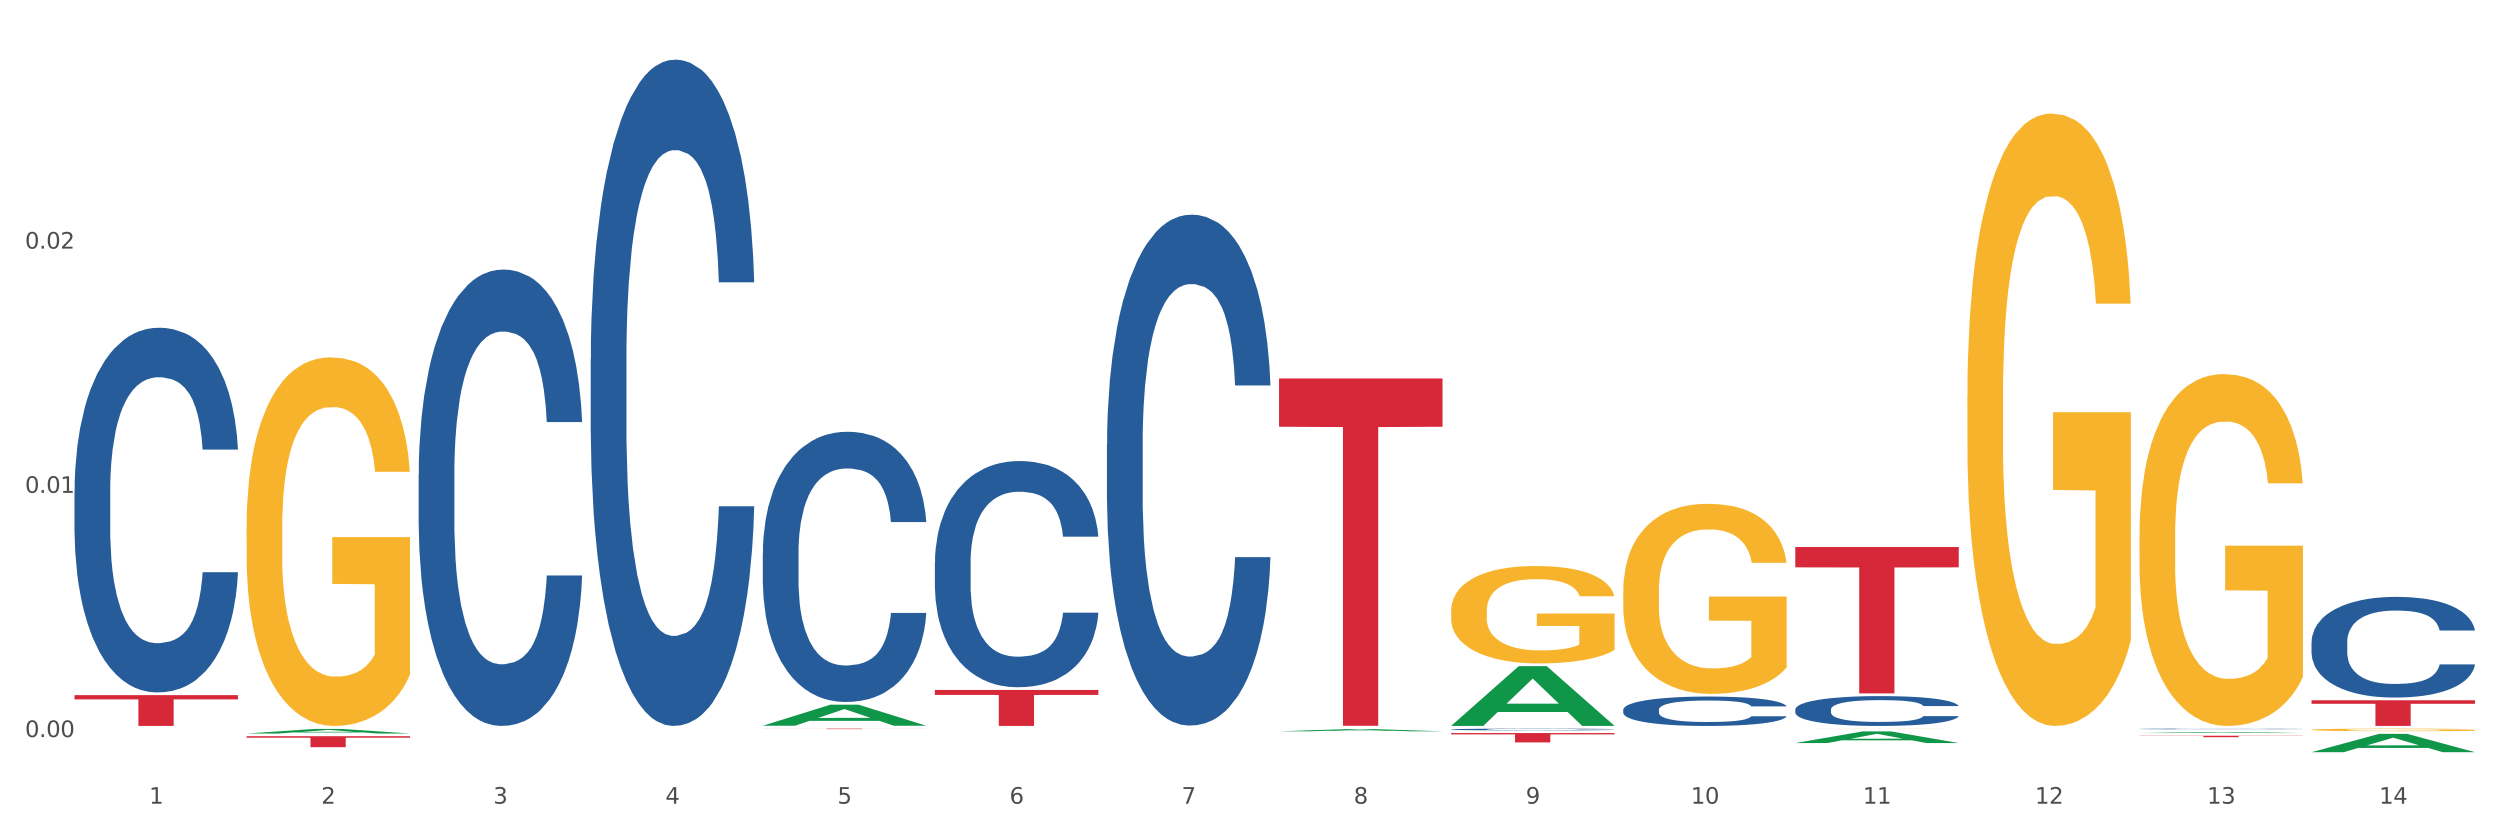 <?xml version="1.0" encoding="utf-8" standalone="no"?>
<!DOCTYPE svg PUBLIC "-//W3C//DTD SVG 1.1//EN"
  "http://www.w3.org/Graphics/SVG/1.1/DTD/svg11.dtd">
<svg xmlns:xlink="http://www.w3.org/1999/xlink" width="1080pt" height="360pt" viewBox="0 0 1080 360" xmlns="http://www.w3.org/2000/svg" version="1.1">
 <rect x="0" y="0" width="1080" height="360" fill="#333333" stroke="none"/>
 <defs>
  <style type="text/css">*{stroke-linejoin: round; stroke-linecap: butt}</style>
 </defs>
 <g id="figure_1">
  <g id="patch_1">
   <path d="M 0 360 
L 1080 360 
L 1080 0 
L 0 0 
z
" style="fill: #ffffff; stroke: #ffffff; stroke-linejoin: miter"/>
  </g>
  <g id="axes_1">
   <g id="matplotlib.axis_1">
    <g id="xtick_1">
     <g id="text_1">
      <!-- 1 -->
      <g style="fill: #4d4d4d" transform="translate(64.432 347.204) scale(0.096 -0.096)">
       <defs>
        <path id="DejaVuSans-31" d="M 794 531 
L 1825 531 
L 1825 4091 
L 703 3866 
L 703 4441 
L 1819 4666 
L 2450 4666 
L 2450 531 
L 3481 531 
L 3481 0 
L 794 0 
L 794 531 
z
" transform="scale(0.016)"/>
       </defs>
       <use xlink:href="#DejaVuSans-31"/>
      </g>
     </g>
    </g>
    <g id="xtick_2">
     <g id="text_2">
      <!-- 2 -->
      <g style="fill: #4d4d4d" transform="translate(138.771 347.204) scale(0.096 -0.096)">
       <defs>
        <path id="DejaVuSans-32" d="M 1228 531 
L 3431 531 
L 3431 0 
L 469 0 
L 469 531 
Q 828 903 1448 1529 
Q 2069 2156 2228 2338 
Q 2531 2678 2651 2914 
Q 2772 3150 2772 3378 
Q 2772 3750 2511 3984 
Q 2250 4219 1831 4219 
Q 1534 4219 1204 4116 
Q 875 4013 500 3803 
L 500 4441 
Q 881 4594 1212 4672 
Q 1544 4750 1819 4750 
Q 2544 4750 2975 4387 
Q 3406 4025 3406 3419 
Q 3406 3131 3298 2873 
Q 3191 2616 2906 2266 
Q 2828 2175 2409 1742 
Q 1991 1309 1228 531 
z
" transform="scale(0.016)"/>
       </defs>
       <use xlink:href="#DejaVuSans-32"/>
      </g>
     </g>
    </g>
    <g id="xtick_3">
     <g id="text_3">
      <!-- 3 -->
      <g style="fill: #4d4d4d" transform="translate(213.109 347.204) scale(0.096 -0.096)">
       <defs>
        <path id="DejaVuSans-33" d="M 2597 2516 
Q 3050 2419 3304 2112 
Q 3559 1806 3559 1356 
Q 3559 666 3084 287 
Q 2609 -91 1734 -91 
Q 1441 -91 1130 -33 
Q 819 25 488 141 
L 488 750 
Q 750 597 1062 519 
Q 1375 441 1716 441 
Q 2309 441 2620 675 
Q 2931 909 2931 1356 
Q 2931 1769 2642 2001 
Q 2353 2234 1838 2234 
L 1294 2234 
L 1294 2753 
L 1863 2753 
Q 2328 2753 2575 2939 
Q 2822 3125 2822 3475 
Q 2822 3834 2567 4026 
Q 2313 4219 1838 4219 
Q 1578 4219 1281 4162 
Q 984 4106 628 3988 
L 628 4550 
Q 988 4650 1302 4700 
Q 1616 4750 1894 4750 
Q 2613 4750 3031 4423 
Q 3450 4097 3450 3541 
Q 3450 3153 3228 2886 
Q 3006 2619 2597 2516 
z
" transform="scale(0.016)"/>
       </defs>
       <use xlink:href="#DejaVuSans-33"/>
      </g>
     </g>
    </g>
    <g id="xtick_4">
     <g id="text_4">
      <!-- 4 -->
      <g style="fill: #4d4d4d" transform="translate(287.448 347.204) scale(0.096 -0.096)">
       <defs>
        <path id="DejaVuSans-34" d="M 2419 4116 
L 825 1625 
L 2419 1625 
L 2419 4116 
z
M 2253 4666 
L 3047 4666 
L 3047 1625 
L 3713 1625 
L 3713 1100 
L 3047 1100 
L 3047 0 
L 2419 0 
L 2419 1100 
L 313 1100 
L 313 1709 
L 2253 4666 
z
" transform="scale(0.016)"/>
       </defs>
       <use xlink:href="#DejaVuSans-34"/>
      </g>
     </g>
    </g>
    <g id="xtick_5">
     <g id="text_5">
      <!-- 5 -->
      <g style="fill: #4d4d4d" transform="translate(361.787 347.204) scale(0.096 -0.096)">
       <defs>
        <path id="DejaVuSans-35" d="M 691 4666 
L 3169 4666 
L 3169 4134 
L 1269 4134 
L 1269 2991 
Q 1406 3038 1543 3061 
Q 1681 3084 1819 3084 
Q 2600 3084 3056 2656 
Q 3513 2228 3513 1497 
Q 3513 744 3044 326 
Q 2575 -91 1722 -91 
Q 1428 -91 1123 -41 
Q 819 9 494 109 
L 494 744 
Q 775 591 1075 516 
Q 1375 441 1709 441 
Q 2250 441 2565 725 
Q 2881 1009 2881 1497 
Q 2881 1984 2565 2268 
Q 2250 2553 1709 2553 
Q 1456 2553 1204 2497 
Q 953 2441 691 2322 
L 691 4666 
z
" transform="scale(0.016)"/>
       </defs>
       <use xlink:href="#DejaVuSans-35"/>
      </g>
     </g>
    </g>
    <g id="xtick_6">
     <g id="text_6">
      <!-- 6 -->
      <g style="fill: #4d4d4d" transform="translate(436.125 347.204) scale(0.096 -0.096)">
       <defs>
        <path id="DejaVuSans-36" d="M 2113 2584 
Q 1688 2584 1439 2293 
Q 1191 2003 1191 1497 
Q 1191 994 1439 701 
Q 1688 409 2113 409 
Q 2538 409 2786 701 
Q 3034 994 3034 1497 
Q 3034 2003 2786 2293 
Q 2538 2584 2113 2584 
z
M 3366 4563 
L 3366 3988 
Q 3128 4100 2886 4159 
Q 2644 4219 2406 4219 
Q 1781 4219 1451 3797 
Q 1122 3375 1075 2522 
Q 1259 2794 1537 2939 
Q 1816 3084 2150 3084 
Q 2853 3084 3261 2657 
Q 3669 2231 3669 1497 
Q 3669 778 3244 343 
Q 2819 -91 2113 -91 
Q 1303 -91 875 529 
Q 447 1150 447 2328 
Q 447 3434 972 4092 
Q 1497 4750 2381 4750 
Q 2619 4750 2861 4703 
Q 3103 4656 3366 4563 
z
" transform="scale(0.016)"/>
       </defs>
       <use xlink:href="#DejaVuSans-36"/>
      </g>
     </g>
    </g>
    <g id="xtick_7">
     <g id="text_7">
      <!-- 7 -->
      <g style="fill: #4d4d4d" transform="translate(510.464 347.204) scale(0.096 -0.096)">
       <defs>
        <path id="DejaVuSans-37" d="M 525 4666 
L 3525 4666 
L 3525 4397 
L 1831 0 
L 1172 0 
L 2766 4134 
L 525 4134 
L 525 4666 
z
" transform="scale(0.016)"/>
       </defs>
       <use xlink:href="#DejaVuSans-37"/>
      </g>
     </g>
    </g>
    <g id="xtick_8">
     <g id="text_8">
      <!-- 8 -->
      <g style="fill: #4d4d4d" transform="translate(584.803 347.204) scale(0.096 -0.096)">
       <defs>
        <path id="DejaVuSans-38" d="M 2034 2216 
Q 1584 2216 1326 1975 
Q 1069 1734 1069 1313 
Q 1069 891 1326 650 
Q 1584 409 2034 409 
Q 2484 409 2743 651 
Q 3003 894 3003 1313 
Q 3003 1734 2745 1975 
Q 2488 2216 2034 2216 
z
M 1403 2484 
Q 997 2584 770 2862 
Q 544 3141 544 3541 
Q 544 4100 942 4425 
Q 1341 4750 2034 4750 
Q 2731 4750 3128 4425 
Q 3525 4100 3525 3541 
Q 3525 3141 3298 2862 
Q 3072 2584 2669 2484 
Q 3125 2378 3379 2068 
Q 3634 1759 3634 1313 
Q 3634 634 3220 271 
Q 2806 -91 2034 -91 
Q 1263 -91 848 271 
Q 434 634 434 1313 
Q 434 1759 690 2068 
Q 947 2378 1403 2484 
z
M 1172 3481 
Q 1172 3119 1398 2916 
Q 1625 2713 2034 2713 
Q 2441 2713 2670 2916 
Q 2900 3119 2900 3481 
Q 2900 3844 2670 4047 
Q 2441 4250 2034 4250 
Q 1625 4250 1398 4047 
Q 1172 3844 1172 3481 
z
" transform="scale(0.016)"/>
       </defs>
       <use xlink:href="#DejaVuSans-38"/>
      </g>
     </g>
    </g>
    <g id="xtick_9">
     <g id="text_9">
      <!-- 9 -->
      <g style="fill: #4d4d4d" transform="translate(659.142 347.204) scale(0.096 -0.096)">
       <defs>
        <path id="DejaVuSans-39" d="M 703 97 
L 703 672 
Q 941 559 1184 500 
Q 1428 441 1663 441 
Q 2288 441 2617 861 
Q 2947 1281 2994 2138 
Q 2813 1869 2534 1725 
Q 2256 1581 1919 1581 
Q 1219 1581 811 2004 
Q 403 2428 403 3163 
Q 403 3881 828 4315 
Q 1253 4750 1959 4750 
Q 2769 4750 3195 4129 
Q 3622 3509 3622 2328 
Q 3622 1225 3098 567 
Q 2575 -91 1691 -91 
Q 1453 -91 1209 -44 
Q 966 3 703 97 
z
M 1959 2075 
Q 2384 2075 2632 2365 
Q 2881 2656 2881 3163 
Q 2881 3666 2632 3958 
Q 2384 4250 1959 4250 
Q 1534 4250 1286 3958 
Q 1038 3666 1038 3163 
Q 1038 2656 1286 2365 
Q 1534 2075 1959 2075 
z
" transform="scale(0.016)"/>
       </defs>
       <use xlink:href="#DejaVuSans-39"/>
      </g>
     </g>
    </g>
    <g id="xtick_10">
     <g id="text_10">
      <!-- 10 -->
      <g style="fill: #4d4d4d" transform="translate(730.426 347.204) scale(0.096 -0.096)">
       <defs>
        <path id="DejaVuSans-30" d="M 2034 4250 
Q 1547 4250 1301 3770 
Q 1056 3291 1056 2328 
Q 1056 1369 1301 889 
Q 1547 409 2034 409 
Q 2525 409 2770 889 
Q 3016 1369 3016 2328 
Q 3016 3291 2770 3770 
Q 2525 4250 2034 4250 
z
M 2034 4750 
Q 2819 4750 3233 4129 
Q 3647 3509 3647 2328 
Q 3647 1150 3233 529 
Q 2819 -91 2034 -91 
Q 1250 -91 836 529 
Q 422 1150 422 2328 
Q 422 3509 836 4129 
Q 1250 4750 2034 4750 
z
" transform="scale(0.016)"/>
       </defs>
       <use xlink:href="#DejaVuSans-31"/>
       <use xlink:href="#DejaVuSans-30" transform="translate(63.623 0)"/>
      </g>
     </g>
    </g>
    <g id="xtick_11">
     <g id="text_11">
      <!-- 11 -->
      <g style="fill: #4d4d4d" transform="translate(804.765 347.204) scale(0.096 -0.096)">
       <use xlink:href="#DejaVuSans-31"/>
       <use xlink:href="#DejaVuSans-31" transform="translate(63.623 0)"/>
      </g>
     </g>
    </g>
    <g id="xtick_12">
     <g id="text_12">
      <!-- 12 -->
      <g style="fill: #4d4d4d" transform="translate(879.104 347.204) scale(0.096 -0.096)">
       <use xlink:href="#DejaVuSans-31"/>
       <use xlink:href="#DejaVuSans-32" transform="translate(63.623 0)"/>
      </g>
     </g>
    </g>
    <g id="xtick_13">
     <g id="text_13">
      <!-- 13 -->
      <g style="fill: #4d4d4d" transform="translate(953.442 347.204) scale(0.096 -0.096)">
       <use xlink:href="#DejaVuSans-31"/>
       <use xlink:href="#DejaVuSans-33" transform="translate(63.623 0)"/>
      </g>
     </g>
    </g>
    <g id="xtick_14">
     <g id="text_14">
      <!-- 14 -->
      <g style="fill: #4d4d4d" transform="translate(1027.781 347.204) scale(0.096 -0.096)">
       <use xlink:href="#DejaVuSans-31"/>
       <use xlink:href="#DejaVuSans-34" transform="translate(63.623 0)"/>
      </g>
     </g>
    </g>
    <g id="xtick_15"/>
    <g id="xtick_16"/>
    <g id="xtick_17"/>
    <g id="xtick_18"/>
    <g id="xtick_19"/>
    <g id="xtick_20"/>
    <g id="xtick_21"/>
    <g id="xtick_22"/>
    <g id="xtick_23"/>
    <g id="xtick_24"/>
    <g id="xtick_25"/>
    <g id="xtick_26"/>
    <g id="xtick_27"/>
   </g>
   <g id="matplotlib.axis_2">
    <g id="ytick_1">
     <g id="text_15">
      <!-- 0.00 -->
      <g style="fill: #4d4d4d" transform="translate(10.8 318.413) scale(0.096 -0.096)">
       <defs>
        <path id="DejaVuSans-2e" d="M 684 794 
L 1344 794 
L 1344 0 
L 684 0 
L 684 794 
z
" transform="scale(0.016)"/>
       </defs>
       <use xlink:href="#DejaVuSans-30"/>
       <use xlink:href="#DejaVuSans-2e" transform="translate(63.623 0)"/>
       <use xlink:href="#DejaVuSans-30" transform="translate(95.41 0)"/>
       <use xlink:href="#DejaVuSans-30" transform="translate(159.033 0)"/>
      </g>
     </g>
    </g>
    <g id="ytick_2">
     <g id="text_16">
      <!-- 0.01 -->
      <g style="fill: #4d4d4d" transform="translate(10.8 212.911) scale(0.096 -0.096)">
       <use xlink:href="#DejaVuSans-30"/>
       <use xlink:href="#DejaVuSans-2e" transform="translate(63.623 0)"/>
       <use xlink:href="#DejaVuSans-30" transform="translate(95.41 0)"/>
       <use xlink:href="#DejaVuSans-31" transform="translate(159.033 0)"/>
      </g>
     </g>
    </g>
    <g id="ytick_3">
     <g id="text_17">
      <!-- 0.02 -->
      <g style="fill: #4d4d4d" transform="translate(10.8 107.409) scale(0.096 -0.096)">
       <use xlink:href="#DejaVuSans-30"/>
       <use xlink:href="#DejaVuSans-2e" transform="translate(63.623 0)"/>
       <use xlink:href="#DejaVuSans-30" transform="translate(95.41 0)"/>
       <use xlink:href="#DejaVuSans-32" transform="translate(159.033 0)"/>
      </g>
     </g>
    </g>
    <g id="ytick_4"/>
    <g id="ytick_5"/>
    <g id="ytick_6"/>
   </g>
   <g id="PolyCollection_1">
    <path d="M 106.514 316.874 
L 106.587 316.872 
L 135.709 314.908 
L 147.795 314.906 
L 177.135 316.878 
L 163.157 316.878 
L 156.823 316.419 
L 126.754 316.419 
L 126.535 316.426 
L 120.42 316.878 
L 106.514 316.878 
L 106.514 316.874 
L 130.54 316.144 
L 153.037 316.143 
L 141.897 315.326 
L 141.752 315.322 
L 141.606 315.328 
L 130.467 316.143 
L 130.54 316.144 
L 106.514 316.874 
z
" clip-path="url(#pd80736dc98)" style="fill: #109648"/>
    <path d="M 329.53 314.766 
L 400.152 314.766 
L 400.152 314.797 
L 372.371 314.797 
L 372.371 314.991 
L 357.143 314.991 
L 357.143 314.797 
L 329.53 314.797 
L 329.53 314.766 
L 329.53 314.766 
z
" clip-path="url(#pd80736dc98)" style="fill: #d62839"/>
    <path d="M 403.869 298.051 
L 474.49 298.051 
L 474.49 300.213 
L 446.71 300.227 
L 446.71 313.609 
L 431.481 313.609 
L 431.481 300.227 
L 403.869 300.213 
L 403.869 298.065 
L 403.869 298.051 
z
" clip-path="url(#pd80736dc98)" style="fill: #d62839"/>
    <path d="M 552.546 163.506 
L 623.168 163.506 
L 623.168 184.357 
L 595.388 184.498 
L 595.388 313.551 
L 580.159 313.551 
L 580.159 184.498 
L 552.546 184.357 
L 552.546 163.647 
L 552.546 163.506 
z
" clip-path="url(#pd80736dc98)" style="fill: #d62839"/>
    <path d="M 626.885 316.695 
L 697.506 316.695 
L 697.506 317.253 
L 669.726 317.257 
L 669.726 320.716 
L 654.497 320.716 
L 654.497 317.257 
L 626.885 317.253 
L 626.885 316.698 
L 626.885 316.695 
z
" clip-path="url(#pd80736dc98)" style="fill: #d62839"/>
    <path d="M 775.562 236.306 
L 846.184 236.306 
L 846.184 245.096 
L 818.404 245.155 
L 818.404 299.56 
L 803.175 299.56 
L 803.175 245.155 
L 775.562 245.096 
L 775.562 236.365 
L 775.562 236.306 
z
" clip-path="url(#pd80736dc98)" style="fill: #d62839"/>
    <path d="M 924.24 317.85 
L 994.861 317.85 
L 994.861 317.934 
L 967.081 317.935 
L 967.081 318.46 
L 951.852 318.46 
L 951.852 317.935 
L 924.24 317.934 
L 924.24 317.85 
L 924.24 317.85 
z
" clip-path="url(#pd80736dc98)" style="fill: #d62839"/>
    <path d="M 998.578 302.502 
L 1069.2 302.502 
L 1069.2 304.046 
L 1041.42 304.056 
L 1041.42 313.609 
L 1026.191 313.609 
L 1026.191 304.056 
L 998.578 304.046 
L 998.578 302.513 
L 998.578 302.502 
z
" clip-path="url(#pd80736dc98)" style="fill: #d62839"/>
    <path d="M 106.514 318.034 
L 177.135 318.034 
L 177.135 318.693 
L 149.355 318.697 
L 149.355 322.776 
L 134.126 322.776 
L 134.126 318.697 
L 106.514 318.693 
L 106.514 318.038 
L 106.514 318.034 
z
" clip-path="url(#pd80736dc98)" style="fill: #d62839"/>
    <path d="M 255.191 155.095 
L 255.275 154.832 
L 255.275 147.471 
L 255.525 137.482 
L 256.443 119.081 
L 257.612 105.148 
L 259.615 88.85 
L 260.701 82.015 
L 262.12 74.392 
L 265.041 62.036 
L 268.381 51.521 
L 270.718 45.738 
L 272.471 42.058 
L 276.394 35.486 
L 278.648 32.594 
L 280.986 30.228 
L 282.989 28.651 
L 286.328 26.811 
L 288.999 26.022 
L 292.088 25.759 
L 294.676 26.022 
L 298.098 27.074 
L 303.107 30.228 
L 305.027 32.069 
L 307.615 35.223 
L 310.286 39.429 
L 312.457 43.635 
L 314.961 49.681 
L 317.549 57.568 
L 320.053 67.557 
L 321.806 76.758 
L 323.225 86.484 
L 324.477 98.313 
L 325.396 111.194 
L 325.813 121.972 
L 310.537 121.972 
L 310.119 112.246 
L 309.284 101.731 
L 308.45 94.633 
L 307.531 88.85 
L 306.112 82.278 
L 304.86 78.072 
L 302.773 73.077 
L 300.853 69.923 
L 299.267 68.083 
L 297.347 66.505 
L 293.257 64.928 
L 290.335 64.928 
L 288.499 65.454 
L 286.245 66.768 
L 284.325 68.608 
L 282.071 71.763 
L 280.318 75.18 
L 278.565 79.649 
L 277.563 82.804 
L 276.06 88.587 
L 275.059 93.319 
L 273.723 101.468 
L 272.972 107.251 
L 271.636 122.235 
L 271.052 133.276 
L 270.801 140.899 
L 270.634 149.312 
L 270.634 190.32 
L 271.135 208.722 
L 271.553 216.608 
L 272.22 225.546 
L 273.473 237.112 
L 275.309 248.416 
L 277.229 256.565 
L 278.815 261.56 
L 280.318 265.24 
L 281.82 268.132 
L 283.657 270.761 
L 285.159 272.338 
L 287.413 273.915 
L 290.085 274.704 
L 292.172 274.704 
L 296.429 273.389 
L 298.349 272.075 
L 300.185 270.235 
L 302.189 267.343 
L 303.775 264.189 
L 304.693 261.823 
L 306.196 256.828 
L 307.364 251.571 
L 308.366 245.524 
L 309.034 240.267 
L 309.785 232.381 
L 310.37 223.443 
L 310.537 218.711 
L 325.813 218.711 
L 325.479 228.175 
L 324.895 237.375 
L 323.726 249.73 
L 322.808 256.828 
L 321.389 265.503 
L 319.886 272.864 
L 317.799 281.013 
L 315.879 287.059 
L 313.876 292.316 
L 311.705 297.048 
L 307.782 303.62 
L 306.363 305.46 
L 303.358 308.615 
L 301.02 310.455 
L 297.598 312.295 
L 294.092 313.347 
L 290.419 313.609 
L 287.163 313.084 
L 283.573 311.506 
L 281.32 309.929 
L 278.815 307.563 
L 275.893 303.883 
L 273.139 299.414 
L 270.551 294.157 
L 268.13 288.11 
L 265.876 281.276 
L 262.955 269.972 
L 260.784 258.931 
L 259.198 248.679 
L 258.113 240.004 
L 257.028 228.963 
L 256.443 221.34 
L 255.525 202.938 
L 255.191 185.851 
L 255.191 155.095 
z
" clip-path="url(#pd80736dc98)" style="fill: #255c99"/>
    <path d="M 403.869 243.078 
L 403.952 242.988 
L 403.952 240.489 
L 404.202 237.098 
L 405.121 230.851 
L 406.289 226.12 
L 408.293 220.587 
L 409.378 218.267 
L 410.797 215.678 
L 413.719 211.484 
L 417.058 207.914 
L 419.395 205.95 
L 421.148 204.701 
L 425.072 202.469 
L 427.326 201.488 
L 429.663 200.685 
L 431.666 200.149 
L 435.006 199.524 
L 437.677 199.257 
L 440.766 199.167 
L 443.353 199.257 
L 446.776 199.614 
L 451.785 200.685 
L 453.704 201.309 
L 456.292 202.38 
L 458.964 203.808 
L 461.134 205.236 
L 463.638 207.289 
L 466.226 209.966 
L 468.73 213.358 
L 470.483 216.482 
L 471.903 219.784 
L 473.155 223.8 
L 474.073 228.173 
L 474.49 231.832 
L 459.214 231.832 
L 458.797 228.53 
L 457.962 224.96 
L 457.127 222.55 
L 456.209 220.587 
L 454.79 218.356 
L 453.538 216.928 
L 451.451 215.232 
L 449.531 214.161 
L 447.945 213.536 
L 446.025 213.001 
L 441.934 212.465 
L 439.012 212.465 
L 437.176 212.644 
L 434.922 213.09 
L 433.002 213.715 
L 430.748 214.786 
L 428.995 215.946 
L 427.242 217.463 
L 426.24 218.534 
L 424.738 220.498 
L 423.736 222.104 
L 422.401 224.871 
L 421.649 226.834 
L 420.314 231.922 
L 419.729 235.67 
L 419.479 238.258 
L 419.312 241.114 
L 419.312 255.037 
L 419.813 261.284 
L 420.23 263.962 
L 420.898 266.996 
L 422.15 270.923 
L 423.987 274.761 
L 425.907 277.528 
L 427.493 279.223 
L 428.995 280.473 
L 430.498 281.455 
L 432.334 282.347 
L 433.837 282.882 
L 436.091 283.418 
L 438.762 283.686 
L 440.849 283.686 
L 445.106 283.239 
L 447.026 282.793 
L 448.863 282.169 
L 450.866 281.187 
L 452.452 280.116 
L 453.371 279.313 
L 454.873 277.617 
L 456.042 275.832 
L 457.044 273.779 
L 457.711 271.994 
L 458.463 269.317 
L 459.047 266.282 
L 459.214 264.676 
L 474.49 264.676 
L 474.156 267.889 
L 473.572 271.012 
L 472.403 275.207 
L 471.485 277.617 
L 470.066 280.562 
L 468.563 283.061 
L 466.477 285.828 
L 464.557 287.88 
L 462.553 289.665 
L 460.383 291.272 
L 456.459 293.503 
L 455.04 294.128 
L 452.035 295.199 
L 449.698 295.824 
L 446.275 296.448 
L 442.769 296.805 
L 439.096 296.895 
L 435.84 296.716 
L 432.251 296.181 
L 429.997 295.645 
L 427.493 294.842 
L 424.571 293.592 
L 421.816 292.075 
L 419.228 290.29 
L 416.808 288.237 
L 414.554 285.917 
L 411.632 282.079 
L 409.462 278.331 
L 407.875 274.85 
L 406.79 271.905 
L 405.705 268.156 
L 405.121 265.568 
L 404.202 259.321 
L 403.869 253.52 
L 403.869 243.078 
z
" clip-path="url(#pd80736dc98)" style="fill: #255c99"/>
    <path d="M 106.514 227.962 
L 106.597 227.816 
L 106.597 222.582 
L 106.764 218.074 
L 107.598 207.168 
L 108.848 198.152 
L 109.765 193.354 
L 110.683 189.428 
L 111.767 185.502 
L 113.101 181.43 
L 115.519 175.468 
L 117.019 172.415 
L 118.854 169.215 
L 122.189 164.562 
L 124.607 161.945 
L 127.108 159.764 
L 131.194 157.146 
L 133.862 155.983 
L 136.697 155.111 
L 140.115 154.529 
L 142.7 154.383 
L 148.37 154.82 
L 153.206 156.128 
L 155.54 157.146 
L 158.542 158.891 
L 160.126 160.055 
L 162.711 162.381 
L 165.379 165.435 
L 167.213 168.052 
L 169.965 172.996 
L 172.049 177.94 
L 173.967 184.048 
L 174.968 188.264 
L 175.718 192.191 
L 176.385 196.698 
L 177.052 203.824 
L 162.044 203.824 
L 161.46 198.734 
L 160.543 193.936 
L 159.209 189.282 
L 158.042 186.374 
L 156.041 182.739 
L 154.206 180.412 
L 152.289 178.667 
L 149.954 177.213 
L 148.12 176.486 
L 145.535 175.904 
L 140.449 176.05 
L 137.03 177.213 
L 134.696 178.667 
L 133.195 179.976 
L 131.861 181.43 
L 130.36 183.466 
L 128.609 186.52 
L 127.358 189.282 
L 126.108 192.772 
L 125.107 196.262 
L 124.19 200.334 
L 123.44 204.696 
L 122.856 209.204 
L 122.356 214.729 
L 121.939 223.89 
L 121.939 243.812 
L 122.106 248.32 
L 122.522 254.281 
L 123.023 258.789 
L 123.856 264.169 
L 124.607 267.805 
L 126.024 273.04 
L 127.609 277.402 
L 128.859 280.165 
L 130.11 282.491 
L 132.278 285.69 
L 134.696 288.308 
L 136.78 289.907 
L 139.615 291.361 
L 141.533 291.943 
L 143.2 292.234 
L 147.286 292.234 
L 150.204 291.798 
L 153.456 290.78 
L 155.957 289.471 
L 158.042 287.872 
L 160.376 285.254 
L 161.877 282.782 
L 161.877 252.391 
L 143.534 252.246 
L 143.534 232.033 
L 177.135 232.033 
L 177.135 291.361 
L 175.718 294.415 
L 174.134 297.178 
L 172.466 299.65 
L 169.965 302.704 
L 166.963 305.612 
L 164.295 307.648 
L 161.46 309.393 
L 158.125 310.992 
L 153.789 312.446 
L 151.121 313.028 
L 147.786 313.464 
L 143.867 313.609 
L 140.449 313.319 
L 137.114 312.592 
L 133.612 311.283 
L 130.193 309.393 
L 127.609 307.502 
L 125.024 305.176 
L 122.272 302.122 
L 120.104 299.214 
L 118.437 296.596 
L 116.603 293.252 
L 114.601 288.889 
L 113.101 284.963 
L 111.767 280.892 
L 110.349 275.657 
L 109.349 271.149 
L 108.348 265.478 
L 107.764 261.261 
L 107.097 254.718 
L 106.597 245.557 
L 106.514 227.962 
z
" clip-path="url(#pd80736dc98)" style="fill: #f7b32b"/>
    <path d="M 478.207 191.906 
L 478.291 191.705 
L 478.291 186.061 
L 478.541 178.401 
L 479.459 164.292 
L 480.628 153.609 
L 482.632 141.111 
L 483.717 135.871 
L 485.136 130.025 
L 488.058 120.552 
L 491.397 112.489 
L 493.734 108.054 
L 495.487 105.232 
L 499.41 100.193 
L 501.664 97.976 
L 504.002 96.162 
L 506.005 94.953 
L 509.344 93.542 
L 512.016 92.937 
L 515.104 92.735 
L 517.692 92.937 
L 521.115 93.743 
L 526.123 96.162 
L 528.043 97.573 
L 530.631 99.992 
L 533.302 103.217 
L 535.473 106.442 
L 537.977 111.078 
L 540.565 117.125 
L 543.069 124.784 
L 544.822 131.839 
L 546.241 139.297 
L 547.493 148.368 
L 548.412 158.245 
L 548.829 166.509 
L 533.553 166.509 
L 533.135 159.051 
L 532.301 150.988 
L 531.466 145.546 
L 530.548 141.111 
L 529.128 136.072 
L 527.876 132.847 
L 525.789 129.017 
L 523.869 126.599 
L 522.283 125.188 
L 520.363 123.978 
L 516.273 122.769 
L 513.351 122.769 
L 511.515 123.172 
L 509.261 124.18 
L 507.341 125.591 
L 505.087 128.01 
L 503.334 130.63 
L 501.581 134.057 
L 500.579 136.475 
L 499.077 140.91 
L 498.075 144.538 
L 496.739 150.787 
L 495.988 155.221 
L 494.652 166.71 
L 494.068 175.176 
L 493.818 181.022 
L 493.651 187.472 
L 493.651 218.916 
L 494.151 233.026 
L 494.569 239.073 
L 495.237 245.926 
L 496.489 254.795 
L 498.325 263.463 
L 500.245 269.711 
L 501.831 273.541 
L 503.334 276.363 
L 504.837 278.58 
L 506.673 280.596 
L 508.176 281.805 
L 510.429 283.015 
L 513.101 283.619 
L 515.188 283.619 
L 519.445 282.612 
L 521.365 281.604 
L 523.202 280.193 
L 525.205 277.976 
L 526.791 275.557 
L 527.709 273.743 
L 529.212 269.913 
L 530.381 265.881 
L 531.382 261.245 
L 532.05 257.214 
L 532.801 251.167 
L 533.386 244.314 
L 533.553 240.686 
L 548.829 240.686 
L 548.495 247.942 
L 547.911 254.997 
L 546.742 264.471 
L 545.824 269.913 
L 544.405 276.565 
L 542.902 282.208 
L 540.815 288.457 
L 538.895 293.093 
L 536.892 297.124 
L 534.721 300.753 
L 530.798 305.792 
L 529.379 307.203 
L 526.374 309.622 
L 524.036 311.033 
L 520.614 312.444 
L 517.108 313.25 
L 513.435 313.451 
L 510.179 313.048 
L 506.59 311.839 
L 504.336 310.629 
L 501.831 308.815 
L 498.91 305.993 
L 496.155 302.567 
L 493.567 298.535 
L 491.146 293.899 
L 488.892 288.659 
L 485.971 279.991 
L 483.8 271.525 
L 482.214 263.664 
L 481.129 257.013 
L 480.044 248.547 
L 479.459 242.701 
L 478.541 228.592 
L 478.207 215.49 
L 478.207 191.906 
z
" clip-path="url(#pd80736dc98)" style="fill: #255c99"/>
    <path d="M 626.885 315.113 
L 626.968 315.112 
L 626.968 315.092 
L 627.219 315.066 
L 628.137 315.016 
L 629.306 314.979 
L 631.309 314.935 
L 632.394 314.917 
L 633.813 314.896 
L 636.735 314.863 
L 640.074 314.835 
L 642.411 314.819 
L 644.164 314.809 
L 648.088 314.792 
L 650.342 314.784 
L 652.679 314.778 
L 654.683 314.773 
L 658.022 314.768 
L 660.693 314.766 
L 663.782 314.766 
L 666.369 314.766 
L 669.792 314.769 
L 674.801 314.778 
L 676.721 314.782 
L 679.308 314.791 
L 681.98 314.802 
L 684.15 314.814 
L 686.654 314.83 
L 689.242 314.851 
L 691.747 314.878 
L 693.5 314.902 
L 694.919 314.929 
L 696.171 314.96 
L 697.089 314.995 
L 697.506 315.024 
L 682.23 315.024 
L 681.813 314.998 
L 680.978 314.97 
L 680.143 314.95 
L 679.225 314.935 
L 677.806 314.917 
L 676.554 314.906 
L 674.467 314.893 
L 672.547 314.884 
L 670.961 314.879 
L 669.041 314.875 
L 664.95 314.871 
L 662.029 314.871 
L 660.192 314.872 
L 657.938 314.876 
L 656.018 314.881 
L 653.764 314.889 
L 652.011 314.898 
L 650.258 314.91 
L 649.257 314.919 
L 647.754 314.934 
L 646.752 314.947 
L 645.417 314.969 
L 644.665 314.984 
L 643.33 315.025 
L 642.745 315.054 
L 642.495 315.075 
L 642.328 315.097 
L 642.328 315.207 
L 642.829 315.257 
L 643.246 315.278 
L 643.914 315.302 
L 645.166 315.333 
L 647.003 315.364 
L 648.923 315.385 
L 650.509 315.399 
L 652.011 315.409 
L 653.514 315.416 
L 655.35 315.424 
L 656.853 315.428 
L 659.107 315.432 
L 661.778 315.434 
L 663.865 315.434 
L 668.122 315.431 
L 670.042 315.427 
L 671.879 315.422 
L 673.882 315.414 
L 675.468 315.406 
L 676.387 315.4 
L 677.889 315.386 
L 679.058 315.372 
L 680.06 315.356 
L 680.728 315.342 
L 681.479 315.32 
L 682.063 315.296 
L 682.23 315.284 
L 697.506 315.284 
L 697.173 315.309 
L 696.588 315.334 
L 695.42 315.367 
L 694.501 315.386 
L 693.082 315.409 
L 691.58 315.429 
L 689.493 315.451 
L 687.573 315.467 
L 685.569 315.481 
L 683.399 315.494 
L 679.475 315.512 
L 678.056 315.517 
L 675.051 315.525 
L 672.714 315.53 
L 669.291 315.535 
L 665.785 315.538 
L 662.112 315.539 
L 658.856 315.537 
L 655.267 315.533 
L 653.013 315.529 
L 650.509 315.522 
L 647.587 315.512 
L 644.832 315.5 
L 642.244 315.486 
L 639.824 315.47 
L 637.57 315.452 
L 634.648 315.421 
L 632.478 315.392 
L 630.892 315.364 
L 629.806 315.341 
L 628.721 315.311 
L 628.137 315.291 
L 627.219 315.241 
L 626.885 315.195 
L 626.885 315.113 
z
" clip-path="url(#pd80736dc98)" style="fill: #255c99"/>
    <path d="M 701.223 306.615 
L 701.307 306.603 
L 701.307 306.278 
L 701.557 305.838 
L 702.476 305.026 
L 703.644 304.411 
L 705.648 303.692 
L 706.733 303.39 
L 708.152 303.054 
L 711.074 302.509 
L 714.413 302.045 
L 716.75 301.789 
L 718.503 301.627 
L 722.427 301.337 
L 724.681 301.209 
L 727.018 301.105 
L 729.021 301.035 
L 732.36 300.954 
L 735.032 300.919 
L 738.12 300.908 
L 740.708 300.919 
L 744.131 300.966 
L 749.139 301.105 
L 751.059 301.186 
L 753.647 301.325 
L 756.318 301.511 
L 758.489 301.697 
L 760.993 301.963 
L 763.581 302.311 
L 766.085 302.752 
L 767.838 303.158 
L 769.257 303.587 
L 770.51 304.109 
L 771.428 304.678 
L 771.845 305.153 
L 756.569 305.153 
L 756.151 304.724 
L 755.317 304.26 
L 754.482 303.947 
L 753.564 303.692 
L 752.145 303.402 
L 750.892 303.216 
L 748.805 302.996 
L 746.885 302.857 
L 745.299 302.775 
L 743.379 302.706 
L 739.289 302.636 
L 736.367 302.636 
L 734.531 302.659 
L 732.277 302.717 
L 730.357 302.799 
L 728.103 302.938 
L 726.35 303.089 
L 724.597 303.286 
L 723.595 303.425 
L 722.093 303.68 
L 721.091 303.889 
L 719.755 304.249 
L 719.004 304.504 
L 717.668 305.165 
L 717.084 305.652 
L 716.834 305.989 
L 716.667 306.36 
L 716.667 308.169 
L 717.168 308.981 
L 717.585 309.329 
L 718.253 309.724 
L 719.505 310.234 
L 721.341 310.733 
L 723.261 311.092 
L 724.847 311.313 
L 726.35 311.475 
L 727.853 311.603 
L 729.689 311.719 
L 731.192 311.788 
L 733.446 311.858 
L 736.117 311.893 
L 738.204 311.893 
L 742.461 311.835 
L 744.381 311.777 
L 746.218 311.696 
L 748.221 311.568 
L 749.807 311.429 
L 750.725 311.324 
L 752.228 311.104 
L 753.397 310.872 
L 754.398 310.605 
L 755.066 310.373 
L 755.818 310.025 
L 756.402 309.631 
L 756.569 309.422 
L 771.845 309.422 
L 771.511 309.84 
L 770.927 310.246 
L 769.758 310.791 
L 768.84 311.104 
L 767.421 311.487 
L 765.918 311.812 
L 763.831 312.171 
L 761.911 312.438 
L 759.908 312.67 
L 757.738 312.879 
L 753.814 313.169 
L 752.395 313.25 
L 749.39 313.389 
L 747.052 313.47 
L 743.63 313.551 
L 740.124 313.598 
L 736.451 313.609 
L 733.195 313.586 
L 729.606 313.517 
L 727.352 313.447 
L 724.847 313.343 
L 721.926 313.18 
L 719.171 312.983 
L 716.583 312.751 
L 714.162 312.484 
L 711.908 312.183 
L 708.987 311.684 
L 706.816 311.197 
L 705.23 310.744 
L 704.145 310.362 
L 703.06 309.874 
L 702.476 309.538 
L 701.557 308.726 
L 701.223 307.972 
L 701.223 306.615 
z
" clip-path="url(#pd80736dc98)" style="fill: #255c99"/>
    <path d="M 775.562 306.509 
L 775.646 306.498 
L 775.646 306.168 
L 775.896 305.72 
L 776.814 304.896 
L 777.983 304.272 
L 779.986 303.542 
L 781.072 303.236 
L 782.491 302.894 
L 785.412 302.341 
L 788.752 301.87 
L 791.089 301.611 
L 792.842 301.446 
L 796.765 301.152 
L 799.019 301.022 
L 801.357 300.916 
L 803.36 300.846 
L 806.699 300.763 
L 809.37 300.728 
L 812.459 300.716 
L 815.047 300.728 
L 818.469 300.775 
L 823.478 300.916 
L 825.398 300.999 
L 827.986 301.14 
L 830.657 301.328 
L 832.828 301.517 
L 835.332 301.788 
L 837.92 302.141 
L 840.424 302.588 
L 842.177 303 
L 843.596 303.436 
L 844.848 303.966 
L 845.766 304.543 
L 846.184 305.026 
L 830.908 305.026 
L 830.49 304.59 
L 829.655 304.119 
L 828.821 303.801 
L 827.902 303.542 
L 826.483 303.248 
L 825.231 303.059 
L 823.144 302.836 
L 821.224 302.694 
L 819.638 302.612 
L 817.718 302.541 
L 813.628 302.471 
L 810.706 302.471 
L 808.87 302.494 
L 806.616 302.553 
L 804.696 302.635 
L 802.442 302.777 
L 800.689 302.93 
L 798.936 303.13 
L 797.934 303.271 
L 796.431 303.53 
L 795.43 303.742 
L 794.094 304.107 
L 793.343 304.366 
L 792.007 305.037 
L 791.423 305.532 
L 791.172 305.873 
L 791.005 306.25 
L 791.005 308.087 
L 791.506 308.911 
L 791.924 309.265 
L 792.591 309.665 
L 793.844 310.183 
L 795.68 310.689 
L 797.6 311.054 
L 799.186 311.278 
L 800.689 311.443 
L 802.191 311.572 
L 804.028 311.69 
L 805.53 311.761 
L 807.784 311.832 
L 810.456 311.867 
L 812.543 311.867 
L 816.8 311.808 
L 818.72 311.749 
L 820.556 311.667 
L 822.56 311.537 
L 824.146 311.396 
L 825.064 311.29 
L 826.567 311.066 
L 827.735 310.831 
L 828.737 310.56 
L 829.405 310.324 
L 830.156 309.971 
L 830.741 309.571 
L 830.908 309.359 
L 846.184 309.359 
L 845.85 309.783 
L 845.266 310.195 
L 844.097 310.748 
L 843.179 311.066 
L 841.76 311.455 
L 840.257 311.784 
L 838.17 312.149 
L 836.25 312.42 
L 834.247 312.656 
L 832.076 312.868 
L 828.153 313.162 
L 826.734 313.244 
L 823.728 313.386 
L 821.391 313.468 
L 817.969 313.551 
L 814.463 313.598 
L 810.79 313.609 
L 807.534 313.586 
L 803.944 313.515 
L 801.69 313.445 
L 799.186 313.339 
L 796.264 313.174 
L 793.51 312.974 
L 790.922 312.738 
L 788.501 312.467 
L 786.247 312.161 
L 783.325 311.655 
L 781.155 311.16 
L 779.569 310.701 
L 778.484 310.313 
L 777.399 309.818 
L 776.814 309.477 
L 775.896 308.652 
L 775.562 307.887 
L 775.562 306.509 
z
" clip-path="url(#pd80736dc98)" style="fill: #255c99"/>
    <path d="M 924.24 314.901 
L 924.323 314.901 
L 924.323 314.893 
L 924.573 314.882 
L 925.492 314.863 
L 926.66 314.849 
L 928.664 314.832 
L 929.749 314.824 
L 931.168 314.816 
L 934.09 314.803 
L 937.429 314.792 
L 939.766 314.786 
L 941.519 314.783 
L 945.443 314.776 
L 947.697 314.773 
L 950.034 314.77 
L 952.037 314.769 
L 955.377 314.767 
L 958.048 314.766 
L 961.136 314.766 
L 963.724 314.766 
L 967.147 314.767 
L 972.155 314.77 
L 974.075 314.772 
L 976.663 314.775 
L 979.335 314.78 
L 981.505 314.784 
L 984.009 314.791 
L 986.597 314.799 
L 989.101 314.809 
L 990.854 314.819 
L 992.273 314.829 
L 993.526 314.841 
L 994.444 314.855 
L 994.861 314.866 
L 979.585 314.866 
L 979.168 314.856 
L 978.333 314.845 
L 977.498 314.838 
L 976.58 314.832 
L 975.161 314.825 
L 973.908 314.82 
L 971.822 314.815 
L 969.902 314.812 
L 968.316 314.81 
L 966.396 314.808 
L 962.305 314.807 
L 959.383 314.807 
L 957.547 314.807 
L 955.293 314.808 
L 953.373 314.81 
L 951.119 314.814 
L 949.366 314.817 
L 947.613 314.822 
L 946.611 314.825 
L 945.109 314.831 
L 944.107 314.836 
L 942.771 314.845 
L 942.02 314.851 
L 940.685 314.866 
L 940.1 314.878 
L 939.85 314.886 
L 939.683 314.895 
L 939.683 314.938 
L 940.184 314.957 
L 940.601 314.965 
L 941.269 314.975 
L 942.521 314.987 
L 944.358 314.999 
L 946.278 315.007 
L 947.864 315.012 
L 949.366 315.016 
L 950.869 315.019 
L 952.705 315.022 
L 954.208 315.024 
L 956.462 315.025 
L 959.133 315.026 
L 961.22 315.026 
L 965.477 315.025 
L 967.397 315.023 
L 969.234 315.021 
L 971.237 315.018 
L 972.823 315.015 
L 973.742 315.013 
L 975.244 315.007 
L 976.413 315.002 
L 977.415 314.995 
L 978.082 314.99 
L 978.834 314.982 
L 979.418 314.972 
L 979.585 314.967 
L 994.861 314.967 
L 994.527 314.977 
L 993.943 314.987 
L 992.774 315 
L 991.856 315.007 
L 990.437 315.016 
L 988.934 315.024 
L 986.847 315.033 
L 984.927 315.039 
L 982.924 315.044 
L 980.754 315.049 
L 976.83 315.056 
L 975.411 315.058 
L 972.406 315.062 
L 970.069 315.063 
L 966.646 315.065 
L 963.14 315.066 
L 959.467 315.067 
L 956.211 315.066 
L 952.622 315.065 
L 950.368 315.063 
L 947.864 315.06 
L 944.942 315.057 
L 942.187 315.052 
L 939.599 315.046 
L 937.178 315.04 
L 934.925 315.033 
L 932.003 315.021 
L 929.832 315.01 
L 928.246 314.999 
L 927.161 314.99 
L 926.076 314.978 
L 925.492 314.97 
L 924.573 314.951 
L 924.24 314.933 
L 924.24 314.901 
z
" clip-path="url(#pd80736dc98)" style="fill: #255c99"/>
    <path d="M 329.53 238.977 
L 329.613 238.87 
L 329.613 235.885 
L 329.864 231.835 
L 330.782 224.373 
L 331.951 218.723 
L 333.954 212.114 
L 335.039 209.343 
L 336.458 206.251 
L 339.38 201.241 
L 342.719 196.977 
L 345.057 194.632 
L 346.81 193.14 
L 350.733 190.475 
L 352.987 189.302 
L 355.324 188.343 
L 357.328 187.703 
L 360.667 186.957 
L 363.338 186.637 
L 366.427 186.531 
L 369.015 186.637 
L 372.437 187.064 
L 377.446 188.343 
L 379.366 189.089 
L 381.954 190.368 
L 384.625 192.074 
L 386.795 193.779 
L 389.3 196.231 
L 391.887 199.429 
L 394.392 203.48 
L 396.145 207.211 
L 397.564 211.155 
L 398.816 215.952 
L 399.734 221.175 
L 400.152 225.545 
L 384.875 225.545 
L 384.458 221.601 
L 383.623 217.337 
L 382.788 214.459 
L 381.87 212.114 
L 380.451 209.449 
L 379.199 207.744 
L 377.112 205.718 
L 375.192 204.439 
L 373.606 203.693 
L 371.686 203.053 
L 367.595 202.414 
L 364.674 202.414 
L 362.837 202.627 
L 360.583 203.16 
L 358.663 203.906 
L 356.41 205.185 
L 354.656 206.571 
L 352.903 208.383 
L 351.902 209.662 
L 350.399 212.007 
L 349.397 213.926 
L 348.062 217.231 
L 347.31 219.576 
L 345.975 225.652 
L 345.391 230.129 
L 345.14 233.22 
L 344.973 236.631 
L 344.973 253.261 
L 345.474 260.722 
L 345.891 263.92 
L 346.559 267.545 
L 347.811 272.235 
L 349.648 276.819 
L 351.568 280.123 
L 353.154 282.148 
L 354.656 283.641 
L 356.159 284.813 
L 357.996 285.879 
L 359.498 286.519 
L 361.752 287.159 
L 364.423 287.478 
L 366.51 287.478 
L 370.768 286.945 
L 372.688 286.412 
L 374.524 285.666 
L 376.528 284.494 
L 378.114 283.214 
L 379.032 282.255 
L 380.534 280.23 
L 381.703 278.098 
L 382.705 275.646 
L 383.373 273.514 
L 384.124 270.316 
L 384.708 266.692 
L 384.875 264.773 
L 400.152 264.773 
L 399.818 268.611 
L 399.233 272.342 
L 398.065 277.352 
L 397.146 280.23 
L 395.727 283.747 
L 394.225 286.732 
L 392.138 290.037 
L 390.218 292.488 
L 388.214 294.62 
L 386.044 296.539 
L 382.121 299.204 
L 380.701 299.95 
L 377.696 301.229 
L 375.359 301.976 
L 371.936 302.722 
L 368.43 303.148 
L 364.757 303.255 
L 361.502 303.042 
L 357.912 302.402 
L 355.658 301.762 
L 353.154 300.803 
L 350.232 299.311 
L 347.477 297.498 
L 344.89 295.367 
L 342.469 292.915 
L 340.215 290.143 
L 337.293 285.56 
L 335.123 281.082 
L 333.537 276.925 
L 332.452 273.407 
L 331.366 268.93 
L 330.782 265.839 
L 329.864 258.377 
L 329.53 251.448 
L 329.53 238.977 
z
" clip-path="url(#pd80736dc98)" style="fill: #255c99"/>
    <path d="M 32.175 300.285 
L 102.797 300.285 
L 102.797 302.137 
L 75.017 302.149 
L 75.017 313.609 
L 59.788 313.609 
L 59.788 302.149 
L 32.175 302.137 
L 32.175 300.297 
L 32.175 300.285 
z
" clip-path="url(#pd80736dc98)" style="fill: #d62839"/>
    <path d="M 180.852 205.032 
L 180.936 204.852 
L 180.936 199.81 
L 181.186 192.968 
L 182.105 180.363 
L 183.273 170.82 
L 185.277 159.656 
L 186.362 154.974 
L 187.781 149.753 
L 190.703 141.29 
L 194.042 134.087 
L 196.379 130.126 
L 198.132 127.605 
L 202.056 123.103 
L 204.31 121.123 
L 206.647 119.502 
L 208.65 118.422 
L 211.989 117.161 
L 214.661 116.621 
L 217.749 116.441 
L 220.337 116.621 
L 223.76 117.341 
L 228.768 119.502 
L 230.688 120.762 
L 233.276 122.923 
L 235.947 125.804 
L 238.118 128.685 
L 240.622 132.827 
L 243.21 138.228 
L 245.714 145.071 
L 247.467 151.373 
L 248.886 158.035 
L 250.139 166.138 
L 251.057 174.961 
L 251.474 182.344 
L 236.198 182.344 
L 235.78 175.682 
L 234.946 168.479 
L 234.111 163.617 
L 233.193 159.656 
L 231.774 155.154 
L 230.521 152.273 
L 228.434 148.852 
L 226.514 146.691 
L 224.928 145.431 
L 223.008 144.351 
L 218.918 143.27 
L 215.996 143.27 
L 214.16 143.63 
L 211.906 144.531 
L 209.986 145.791 
L 207.732 147.952 
L 205.979 150.293 
L 204.226 153.354 
L 203.224 155.515 
L 201.722 159.476 
L 200.72 162.717 
L 199.384 168.299 
L 198.633 172.26 
L 197.297 182.524 
L 196.713 190.087 
L 196.463 195.308 
L 196.296 201.07 
L 196.296 229.16 
L 196.797 241.765 
L 197.214 247.166 
L 197.882 253.289 
L 199.134 261.211 
L 200.97 268.954 
L 202.89 274.536 
L 204.476 277.957 
L 205.979 280.478 
L 207.482 282.459 
L 209.318 284.259 
L 210.821 285.34 
L 213.075 286.42 
L 215.746 286.96 
L 217.833 286.96 
L 222.09 286.06 
L 224.01 285.16 
L 225.847 283.899 
L 227.85 281.918 
L 229.436 279.758 
L 230.354 278.137 
L 231.857 274.716 
L 233.026 271.115 
L 234.027 266.973 
L 234.695 263.372 
L 235.447 257.97 
L 236.031 251.848 
L 236.198 248.607 
L 251.474 248.607 
L 251.14 255.089 
L 250.556 261.391 
L 249.387 269.854 
L 248.469 274.716 
L 247.05 280.658 
L 245.547 285.7 
L 243.46 291.282 
L 241.54 295.423 
L 239.537 299.024 
L 237.367 302.266 
L 233.443 306.767 
L 232.024 308.028 
L 229.019 310.188 
L 226.681 311.449 
L 223.259 312.709 
L 219.753 313.429 
L 216.08 313.609 
L 212.824 313.249 
L 209.235 312.169 
L 206.981 311.089 
L 204.476 309.468 
L 201.555 306.947 
L 198.8 303.886 
L 196.212 300.285 
L 193.791 296.143 
L 191.538 291.462 
L 188.616 283.719 
L 186.445 276.156 
L 184.859 269.134 
L 183.774 263.192 
L 182.689 255.629 
L 182.105 250.408 
L 181.186 237.803 
L 180.852 226.099 
L 180.852 205.032 
z
" clip-path="url(#pd80736dc98)" style="fill: #255c99"/>
    <path d="M 32.175 212.369 
L 32.258 212.225 
L 32.258 208.197 
L 32.509 202.729 
L 33.427 192.657 
L 34.596 185.032 
L 36.599 176.111 
L 37.684 172.37 
L 39.104 168.198 
L 42.025 161.435 
L 45.364 155.68 
L 47.702 152.515 
L 49.455 150.501 
L 53.378 146.904 
L 55.632 145.321 
L 57.969 144.026 
L 59.973 143.163 
L 63.312 142.155 
L 65.983 141.724 
L 69.072 141.58 
L 71.66 141.724 
L 75.082 142.299 
L 80.091 144.026 
L 82.011 145.033 
L 84.599 146.76 
L 87.27 149.062 
L 89.44 151.364 
L 91.945 154.673 
L 94.533 158.989 
L 97.037 164.457 
L 98.79 169.493 
L 100.209 174.816 
L 101.461 181.291 
L 102.379 188.341 
L 102.797 194.24 
L 87.52 194.24 
L 87.103 188.917 
L 86.268 183.161 
L 85.434 179.277 
L 84.515 176.111 
L 83.096 172.514 
L 81.844 170.212 
L 79.757 167.478 
L 77.837 165.752 
L 76.251 164.745 
L 74.331 163.881 
L 70.241 163.018 
L 67.319 163.018 
L 65.482 163.306 
L 63.229 164.025 
L 61.309 165.032 
L 59.055 166.759 
L 57.302 168.629 
L 55.549 171.075 
L 54.547 172.802 
L 53.044 175.967 
L 52.043 178.557 
L 50.707 183.017 
L 49.956 186.183 
L 48.62 194.384 
L 48.036 200.427 
L 47.785 204.6 
L 47.618 209.204 
L 47.618 231.649 
L 48.119 241.721 
L 48.537 246.037 
L 49.204 250.929 
L 50.457 257.26 
L 52.293 263.447 
L 54.213 267.907 
L 55.799 270.641 
L 57.302 272.655 
L 58.804 274.238 
L 60.641 275.676 
L 62.143 276.54 
L 64.397 277.403 
L 67.069 277.835 
L 69.155 277.835 
L 73.413 277.115 
L 75.333 276.396 
L 77.169 275.389 
L 79.173 273.806 
L 80.759 272.079 
L 81.677 270.785 
L 83.18 268.051 
L 84.348 265.173 
L 85.35 261.864 
L 86.018 258.986 
L 86.769 254.67 
L 87.353 249.778 
L 87.52 247.188 
L 102.797 247.188 
L 102.463 252.368 
L 101.879 257.404 
L 100.71 264.166 
L 99.792 268.051 
L 98.372 272.799 
L 96.87 276.827 
L 94.783 281.288 
L 92.863 284.597 
L 90.86 287.475 
L 88.689 290.064 
L 84.766 293.662 
L 83.347 294.669 
L 80.341 296.395 
L 78.004 297.402 
L 74.581 298.41 
L 71.075 298.985 
L 67.402 299.129 
L 64.147 298.841 
L 60.557 297.978 
L 58.303 297.115 
L 55.799 295.82 
L 52.877 293.805 
L 50.123 291.359 
L 47.535 288.482 
L 45.114 285.173 
L 42.86 281.432 
L 39.938 275.245 
L 37.768 269.202 
L 36.182 263.591 
L 35.097 258.842 
L 34.011 252.799 
L 33.427 248.627 
L 32.509 238.555 
L 32.175 229.203 
L 32.175 212.369 
z
" clip-path="url(#pd80736dc98)" style="fill: #255c99"/>
    <path d="M 329.53 313.507 
L 329.603 313.498 
L 358.725 304.419 
L 370.811 304.411 
L 400.152 313.524 
L 386.173 313.524 
L 379.839 311.402 
L 349.77 311.402 
L 349.551 311.436 
L 343.436 313.524 
L 329.53 313.524 
L 329.53 313.507 
L 353.556 310.135 
L 376.053 310.127 
L 364.914 306.353 
L 364.768 306.336 
L 364.622 306.362 
L 353.483 310.127 
L 353.556 310.135 
L 329.53 313.507 
z
" clip-path="url(#pd80736dc98)" style="fill: #109648"/>
    <path d="M 552.546 315.922 
L 552.619 315.922 
L 581.741 314.975 
L 593.827 314.974 
L 623.168 315.924 
L 609.189 315.924 
L 602.855 315.703 
L 572.786 315.703 
L 572.568 315.707 
L 566.452 315.924 
L 552.546 315.924 
L 552.546 315.922 
L 576.572 315.571 
L 599.069 315.57 
L 587.93 315.177 
L 587.784 315.175 
L 587.638 315.177 
L 576.499 315.57 
L 576.572 315.571 
L 552.546 315.922 
z
" clip-path="url(#pd80736dc98)" style="fill: #109648"/>
    <path d="M 626.885 313.561 
L 626.957 313.537 
L 656.08 287.785 
L 668.166 287.761 
L 697.506 313.609 
L 683.528 313.609 
L 677.194 307.59 
L 647.125 307.59 
L 646.906 307.687 
L 640.791 313.609 
L 626.885 313.609 
L 626.885 313.561 
L 650.911 303.998 
L 673.408 303.974 
L 662.268 293.27 
L 662.123 293.222 
L 661.977 293.294 
L 650.838 303.974 
L 650.911 303.998 
L 626.885 313.561 
z
" clip-path="url(#pd80736dc98)" style="fill: #109648"/>
    <path d="M 775.562 320.985 
L 775.635 320.98 
L 804.757 315.96 
L 816.843 315.956 
L 846.184 320.995 
L 832.205 320.995 
L 825.871 319.821 
L 795.802 319.821 
L 795.584 319.84 
L 789.468 320.995 
L 775.562 320.995 
L 775.562 320.985 
L 799.588 319.121 
L 822.085 319.116 
L 810.946 317.03 
L 810.8 317.02 
L 810.655 317.034 
L 799.515 319.116 
L 799.588 319.121 
L 775.562 320.985 
z
" clip-path="url(#pd80736dc98)" style="fill: #109648"/>
    <path d="M 924.24 316.693 
L 924.312 316.692 
L 953.435 316.223 
L 965.52 316.223 
L 994.861 316.694 
L 980.883 316.694 
L 974.548 316.584 
L 944.48 316.584 
L 944.261 316.586 
L 938.145 316.694 
L 924.24 316.694 
L 924.24 316.693 
L 948.265 316.519 
L 970.763 316.518 
L 959.623 316.323 
L 959.478 316.322 
L 959.332 316.324 
L 948.193 316.518 
L 948.265 316.519 
L 924.24 316.693 
z
" clip-path="url(#pd80736dc98)" style="fill: #109648"/>
    <path d="M 998.578 324.935 
L 998.651 324.927 
L 1027.773 317.029 
L 1039.859 317.021 
L 1069.2 324.95 
L 1055.221 324.95 
L 1048.887 323.103 
L 1018.818 323.103 
L 1018.6 323.133 
L 1012.484 324.95 
L 998.578 324.95 
L 998.578 324.935 
L 1022.604 322.002 
L 1045.101 321.994 
L 1033.962 318.711 
L 1033.816 318.696 
L 1033.671 318.719 
L 1022.531 321.994 
L 1022.604 322.002 
L 998.578 324.935 
z
" clip-path="url(#pd80736dc98)" style="fill: #109648"/>
    <path d="M 626.885 263.972 
L 626.968 263.934 
L 626.968 262.55 
L 627.135 261.359 
L 627.969 258.477 
L 629.219 256.095 
L 630.136 254.827 
L 631.054 253.789 
L 632.138 252.752 
L 633.472 251.676 
L 635.89 250.1 
L 637.39 249.293 
L 639.225 248.448 
L 642.56 247.218 
L 644.978 246.527 
L 647.479 245.95 
L 651.565 245.259 
L 654.233 244.951 
L 657.068 244.721 
L 660.486 244.567 
L 663.071 244.529 
L 668.741 244.644 
L 673.577 244.99 
L 675.911 245.259 
L 678.913 245.72 
L 680.497 246.027 
L 683.082 246.642 
L 685.75 247.449 
L 687.584 248.141 
L 690.336 249.447 
L 692.42 250.754 
L 694.338 252.368 
L 695.339 253.482 
L 696.089 254.519 
L 696.756 255.711 
L 697.423 257.593 
L 682.415 257.593 
L 681.831 256.248 
L 680.914 254.98 
L 679.58 253.751 
L 678.413 252.982 
L 676.412 252.022 
L 674.577 251.407 
L 672.66 250.946 
L 670.325 250.562 
L 668.491 250.369 
L 665.906 250.216 
L 660.82 250.254 
L 657.401 250.562 
L 655.067 250.946 
L 653.566 251.292 
L 652.232 251.676 
L 650.731 252.214 
L 648.98 253.021 
L 647.729 253.751 
L 646.479 254.673 
L 645.478 255.595 
L 644.561 256.671 
L 643.811 257.824 
L 643.227 259.015 
L 642.727 260.475 
L 642.31 262.896 
L 642.31 268.16 
L 642.476 269.352 
L 642.893 270.927 
L 643.394 272.118 
L 644.227 273.54 
L 644.978 274.501 
L 646.395 275.884 
L 647.979 277.037 
L 649.23 277.767 
L 650.481 278.382 
L 652.649 279.227 
L 655.067 279.919 
L 657.151 280.341 
L 659.986 280.726 
L 661.904 280.879 
L 663.571 280.956 
L 667.657 280.956 
L 670.575 280.841 
L 673.827 280.572 
L 676.328 280.226 
L 678.413 279.803 
L 680.747 279.112 
L 682.248 278.458 
L 682.248 270.427 
L 663.905 270.389 
L 663.905 265.048 
L 697.506 265.048 
L 697.506 280.726 
L 696.089 281.532 
L 694.505 282.263 
L 692.837 282.916 
L 690.336 283.723 
L 687.334 284.491 
L 684.666 285.029 
L 681.831 285.49 
L 678.496 285.913 
L 674.16 286.297 
L 671.492 286.451 
L 668.157 286.566 
L 664.238 286.605 
L 660.82 286.528 
L 657.485 286.336 
L 653.983 285.99 
L 650.564 285.49 
L 647.979 284.991 
L 645.395 284.376 
L 642.643 283.569 
L 640.475 282.8 
L 638.808 282.109 
L 636.974 281.225 
L 634.972 280.072 
L 633.472 279.035 
L 632.138 277.959 
L 630.72 276.576 
L 629.72 275.384 
L 628.719 273.886 
L 628.135 272.771 
L 627.468 271.042 
L 626.968 268.621 
L 626.885 263.972 
z
" clip-path="url(#pd80736dc98)" style="fill: #f7b32b"/>
    <path d="M 701.223 255.589 
L 701.307 255.514 
L 701.307 252.814 
L 701.474 250.49 
L 702.307 244.866 
L 703.558 240.218 
L 704.475 237.743 
L 705.392 235.719 
L 706.476 233.694 
L 707.81 231.595 
L 710.228 228.521 
L 711.729 226.946 
L 713.563 225.297 
L 716.899 222.897 
L 719.317 221.548 
L 721.818 220.423 
L 725.903 219.073 
L 728.572 218.473 
L 731.406 218.024 
L 734.825 217.724 
L 737.41 217.649 
L 743.08 217.874 
L 747.915 218.548 
L 750.25 219.073 
L 753.252 219.973 
L 754.836 220.573 
L 757.421 221.773 
L 760.089 223.347 
L 761.923 224.697 
L 764.675 227.246 
L 766.759 229.795 
L 768.677 232.945 
L 769.677 235.119 
L 770.428 237.143 
L 771.095 239.468 
L 771.762 243.142 
L 756.754 243.142 
L 756.17 240.518 
L 755.253 238.043 
L 753.919 235.644 
L 752.751 234.144 
L 750.75 232.27 
L 748.916 231.07 
L 746.998 230.17 
L 744.664 229.421 
L 742.829 229.046 
L 740.245 228.746 
L 735.159 228.821 
L 731.74 229.421 
L 729.405 230.17 
L 727.905 230.845 
L 726.571 231.595 
L 725.07 232.645 
L 723.319 234.219 
L 722.068 235.644 
L 720.817 237.443 
L 719.817 239.243 
L 718.9 241.342 
L 718.149 243.592 
L 717.566 245.916 
L 717.065 248.765 
L 716.648 253.489 
L 716.648 263.761 
L 716.815 266.086 
L 717.232 269.16 
L 717.732 271.484 
L 718.566 274.259 
L 719.317 276.133 
L 720.734 278.832 
L 722.318 281.082 
L 723.569 282.506 
L 724.82 283.706 
L 726.987 285.356 
L 729.405 286.705 
L 731.49 287.53 
L 734.325 288.28 
L 736.242 288.58 
L 737.91 288.73 
L 741.996 288.73 
L 744.914 288.505 
L 748.166 287.98 
L 750.667 287.305 
L 752.751 286.48 
L 755.086 285.131 
L 756.587 283.856 
L 756.587 268.185 
L 738.244 268.11 
L 738.244 257.688 
L 771.845 257.688 
L 771.845 288.28 
L 770.428 289.854 
L 768.844 291.279 
L 767.176 292.554 
L 764.675 294.128 
L 761.673 295.628 
L 759.005 296.678 
L 756.17 297.577 
L 752.835 298.402 
L 748.499 299.152 
L 745.831 299.452 
L 742.496 299.677 
L 738.577 299.752 
L 735.159 299.602 
L 731.823 299.227 
L 728.321 298.552 
L 724.903 297.577 
L 722.318 296.603 
L 719.733 295.403 
L 716.982 293.828 
L 714.814 292.329 
L 713.147 290.979 
L 711.312 289.255 
L 709.311 287.005 
L 707.81 284.981 
L 706.476 282.881 
L 705.059 280.182 
L 704.058 277.858 
L 703.058 274.933 
L 702.474 272.759 
L 701.807 269.385 
L 701.307 264.661 
L 701.223 255.589 
z
" clip-path="url(#pd80736dc98)" style="fill: #f7b32b"/>
    <path d="M 775.562 314.781 
L 775.645 314.781 
L 775.645 314.78 
L 775.812 314.779 
L 776.646 314.777 
L 777.897 314.775 
L 778.814 314.774 
L 779.731 314.773 
L 780.815 314.772 
L 782.149 314.771 
L 784.567 314.77 
L 786.068 314.769 
L 787.902 314.769 
L 791.237 314.768 
L 793.655 314.767 
L 796.157 314.767 
L 800.242 314.766 
L 802.91 314.766 
L 805.745 314.766 
L 809.164 314.766 
L 811.748 314.766 
L 817.418 314.766 
L 822.254 314.766 
L 824.589 314.766 
L 827.59 314.766 
L 829.175 314.767 
L 831.759 314.767 
L 834.427 314.768 
L 836.262 314.768 
L 839.013 314.77 
L 841.098 314.771 
L 843.015 314.772 
L 844.016 314.773 
L 844.766 314.774 
L 845.433 314.775 
L 846.1 314.776 
L 831.092 314.776 
L 830.509 314.775 
L 829.592 314.774 
L 828.257 314.773 
L 827.09 314.772 
L 825.089 314.772 
L 823.255 314.771 
L 821.337 314.771 
L 819.002 314.77 
L 817.168 314.77 
L 814.583 314.77 
L 809.497 314.77 
L 806.079 314.77 
L 803.744 314.771 
L 802.243 314.771 
L 800.909 314.771 
L 799.408 314.772 
L 797.657 314.772 
L 796.407 314.773 
L 795.156 314.774 
L 794.156 314.775 
L 793.238 314.775 
L 792.488 314.776 
L 791.904 314.777 
L 791.404 314.778 
L 790.987 314.78 
L 790.987 314.785 
L 791.154 314.786 
L 791.571 314.787 
L 792.071 314.788 
L 792.905 314.789 
L 793.655 314.79 
L 795.073 314.791 
L 796.657 314.792 
L 797.908 314.793 
L 799.158 314.793 
L 801.326 314.794 
L 803.744 314.794 
L 805.829 314.795 
L 808.663 314.795 
L 810.581 314.795 
L 812.249 314.795 
L 816.334 314.795 
L 819.253 314.795 
L 822.504 314.795 
L 825.006 314.795 
L 827.09 314.794 
L 829.425 314.794 
L 830.926 314.793 
L 830.926 314.787 
L 812.582 314.787 
L 812.582 314.782 
L 846.184 314.782 
L 846.184 314.795 
L 844.766 314.796 
L 843.182 314.796 
L 841.515 314.797 
L 839.013 314.797 
L 836.012 314.798 
L 833.344 314.798 
L 830.509 314.799 
L 827.174 314.799 
L 822.838 314.799 
L 820.17 314.8 
L 816.835 314.8 
L 812.916 314.8 
L 809.497 314.8 
L 806.162 314.799 
L 802.66 314.799 
L 799.242 314.799 
L 796.657 314.798 
L 794.072 314.798 
L 791.321 314.797 
L 789.153 314.797 
L 787.485 314.796 
L 785.651 314.795 
L 783.65 314.794 
L 782.149 314.794 
L 780.815 314.793 
L 779.398 314.792 
L 778.397 314.791 
L 777.396 314.789 
L 776.813 314.788 
L 776.146 314.787 
L 775.645 314.785 
L 775.562 314.781 
z
" clip-path="url(#pd80736dc98)" style="fill: #f7b32b"/>
    <path d="M 849.901 171.302 
L 849.984 171.06 
L 849.984 162.362 
L 850.151 154.873 
L 850.985 136.752 
L 852.235 121.772 
L 853.153 113.799 
L 854.07 107.276 
L 855.154 100.752 
L 856.488 93.987 
L 858.906 84.081 
L 860.407 79.008 
L 862.241 73.692 
L 865.576 65.961 
L 867.994 61.612 
L 870.495 57.988 
L 874.581 53.639 
L 877.249 51.706 
L 880.084 50.256 
L 883.502 49.29 
L 886.087 49.048 
L 891.757 49.773 
L 896.593 51.947 
L 898.927 53.639 
L 901.929 56.538 
L 903.513 58.471 
L 906.098 62.337 
L 908.766 67.41 
L 910.601 71.759 
L 913.352 79.974 
L 915.436 88.189 
L 917.354 98.336 
L 918.355 105.343 
L 919.105 111.866 
L 919.772 119.356 
L 920.439 131.195 
L 905.431 131.195 
L 904.847 122.739 
L 903.93 114.766 
L 902.596 107.034 
L 901.429 102.202 
L 899.428 96.162 
L 897.593 92.296 
L 895.676 89.397 
L 893.341 86.981 
L 891.507 85.773 
L 888.922 84.806 
L 883.836 85.048 
L 880.417 86.981 
L 878.083 89.397 
L 876.582 91.571 
L 875.248 93.987 
L 873.747 97.37 
L 871.996 102.444 
L 870.745 107.034 
L 869.495 112.833 
L 868.494 118.631 
L 867.577 125.396 
L 866.827 132.645 
L 866.243 140.134 
L 865.743 149.316 
L 865.326 164.537 
L 865.326 197.637 
L 865.493 205.127 
L 865.91 215.033 
L 866.41 222.523 
L 867.244 231.463 
L 867.994 237.503 
L 869.411 246.201 
L 870.996 253.449 
L 872.246 258.04 
L 873.497 261.905 
L 875.665 267.221 
L 878.083 271.57 
L 880.167 274.227 
L 883.002 276.643 
L 884.92 277.61 
L 886.587 278.093 
L 890.673 278.093 
L 893.591 277.368 
L 896.843 275.677 
L 899.344 273.502 
L 901.429 270.845 
L 903.763 266.496 
L 905.264 262.388 
L 905.264 211.892 
L 886.921 211.651 
L 886.921 178.067 
L 920.523 178.067 
L 920.523 276.643 
L 919.105 281.717 
L 917.521 286.308 
L 915.853 290.415 
L 913.352 295.489 
L 910.35 300.321 
L 907.682 303.704 
L 904.847 306.603 
L 901.512 309.261 
L 897.177 311.677 
L 894.508 312.643 
L 891.173 313.368 
L 887.254 313.609 
L 883.836 313.126 
L 880.501 311.918 
L 876.999 309.744 
L 873.58 306.603 
L 870.996 303.462 
L 868.411 299.596 
L 865.659 294.522 
L 863.492 289.69 
L 861.824 285.341 
L 859.99 279.784 
L 857.989 272.536 
L 856.488 266.013 
L 855.154 259.248 
L 853.736 250.55 
L 852.736 243.06 
L 851.735 233.637 
L 851.151 226.63 
L 850.484 215.758 
L 849.984 200.537 
L 849.901 171.302 
z
" clip-path="url(#pd80736dc98)" style="fill: #f7b32b"/>
    <path d="M 924.24 231.85 
L 924.323 231.711 
L 924.323 226.714 
L 924.49 222.411 
L 925.323 212 
L 926.574 203.393 
L 927.491 198.813 
L 928.408 195.065 
L 929.492 191.317 
L 930.826 187.43 
L 933.244 181.739 
L 934.745 178.824 
L 936.58 175.77 
L 939.915 171.328 
L 942.333 168.829 
L 944.834 166.747 
L 948.92 164.249 
L 951.588 163.138 
L 954.423 162.305 
L 957.841 161.75 
L 960.426 161.611 
L 966.096 162.028 
L 970.932 163.277 
L 973.266 164.249 
L 976.268 165.914 
L 977.852 167.025 
L 980.437 169.246 
L 983.105 172.161 
L 984.939 174.66 
L 987.691 179.379 
L 989.775 184.099 
L 991.693 189.929 
L 992.693 193.954 
L 993.444 197.702 
L 994.111 202.005 
L 994.778 208.807 
L 979.77 208.807 
L 979.186 203.949 
L 978.269 199.368 
L 976.935 194.926 
L 975.768 192.15 
L 973.766 188.679 
L 971.932 186.458 
L 970.014 184.793 
L 967.68 183.405 
L 965.845 182.711 
L 963.261 182.155 
L 958.175 182.294 
L 954.756 183.405 
L 952.422 184.793 
L 950.921 186.042 
L 949.587 187.43 
L 948.086 189.374 
L 946.335 192.289 
L 945.084 194.926 
L 943.834 198.257 
L 942.833 201.589 
L 941.916 205.476 
L 941.165 209.64 
L 940.582 213.943 
L 940.081 219.218 
L 939.665 227.963 
L 939.665 246.98 
L 939.831 251.283 
L 940.248 256.975 
L 940.749 261.278 
L 941.582 266.414 
L 942.333 269.884 
L 943.75 274.881 
L 945.334 279.046 
L 946.585 281.683 
L 947.836 283.904 
L 950.004 286.958 
L 952.422 289.456 
L 954.506 290.983 
L 957.341 292.371 
L 959.259 292.927 
L 960.926 293.204 
L 965.012 293.204 
L 967.93 292.788 
L 971.182 291.816 
L 973.683 290.567 
L 975.768 289.04 
L 978.102 286.541 
L 979.603 284.182 
L 979.603 255.17 
L 961.26 255.031 
L 961.26 235.736 
L 994.861 235.736 
L 994.861 292.371 
L 993.444 295.286 
L 991.86 297.924 
L 990.192 300.284 
L 987.691 303.199 
L 984.689 305.975 
L 982.021 307.918 
L 979.186 309.584 
L 975.851 311.111 
L 971.515 312.499 
L 968.847 313.054 
L 965.512 313.471 
L 961.593 313.609 
L 958.175 313.332 
L 954.84 312.638 
L 951.338 311.389 
L 947.919 309.584 
L 945.334 307.779 
L 942.75 305.558 
L 939.998 302.643 
L 937.83 299.867 
L 936.163 297.369 
L 934.328 294.176 
L 932.327 290.012 
L 930.826 286.264 
L 929.492 282.377 
L 928.075 277.38 
L 927.074 273.077 
L 926.074 267.663 
L 925.49 263.637 
L 924.823 257.391 
L 924.323 248.646 
L 924.24 231.85 
z
" clip-path="url(#pd80736dc98)" style="fill: #f7b32b"/>
    <path d="M 998.578 315.274 
L 998.662 315.273 
L 998.662 315.237 
L 998.828 315.205 
L 999.662 315.13 
L 1000.913 315.068 
L 1001.83 315.035 
L 1002.747 315.008 
L 1003.831 314.98 
L 1005.165 314.952 
L 1007.583 314.911 
L 1009.084 314.89 
L 1010.918 314.868 
L 1014.253 314.836 
L 1016.671 314.818 
L 1019.173 314.803 
L 1023.258 314.785 
L 1025.926 314.777 
L 1028.761 314.771 
L 1032.18 314.767 
L 1034.765 314.766 
L 1040.434 314.769 
L 1045.27 314.778 
L 1047.605 314.785 
L 1050.607 314.797 
L 1052.191 314.805 
L 1054.775 314.821 
L 1057.444 314.842 
L 1059.278 314.86 
L 1062.029 314.894 
L 1064.114 314.928 
L 1066.032 314.97 
L 1067.032 315 
L 1067.783 315.027 
L 1068.45 315.058 
L 1069.117 315.107 
L 1054.108 315.107 
L 1053.525 315.072 
L 1052.608 315.039 
L 1051.274 315.007 
L 1050.106 314.986 
L 1048.105 314.961 
L 1046.271 314.945 
L 1044.353 314.933 
L 1042.019 314.923 
L 1040.184 314.918 
L 1037.599 314.914 
L 1032.513 314.915 
L 1029.095 314.923 
L 1026.76 314.933 
L 1025.259 314.942 
L 1023.925 314.952 
L 1022.425 314.966 
L 1020.674 314.988 
L 1019.423 315.007 
L 1018.172 315.031 
L 1017.172 315.055 
L 1016.255 315.083 
L 1015.504 315.113 
L 1014.92 315.144 
L 1014.42 315.182 
L 1014.003 315.246 
L 1014.003 315.383 
L 1014.17 315.414 
L 1014.587 315.456 
L 1015.087 315.487 
L 1015.921 315.524 
L 1016.671 315.549 
L 1018.089 315.585 
L 1019.673 315.615 
L 1020.924 315.634 
L 1022.174 315.65 
L 1024.342 315.673 
L 1026.76 315.691 
L 1028.845 315.702 
L 1031.68 315.712 
L 1033.597 315.716 
L 1035.265 315.718 
L 1039.35 315.718 
L 1042.269 315.715 
L 1045.52 315.708 
L 1048.022 315.699 
L 1050.106 315.688 
L 1052.441 315.67 
L 1053.942 315.652 
L 1053.942 315.443 
L 1035.598 315.442 
L 1035.598 315.302 
L 1069.2 315.302 
L 1069.2 315.712 
L 1067.783 315.733 
L 1066.198 315.752 
L 1064.531 315.769 
L 1062.029 315.79 
L 1059.028 315.81 
L 1056.36 315.824 
L 1053.525 315.836 
L 1050.19 315.847 
L 1045.854 315.857 
L 1043.186 315.861 
L 1039.851 315.864 
L 1035.932 315.865 
L 1032.513 315.863 
L 1029.178 315.858 
L 1025.676 315.849 
L 1022.258 315.836 
L 1019.673 315.823 
L 1017.088 315.807 
L 1014.337 315.786 
L 1012.169 315.766 
L 1010.501 315.748 
L 1008.667 315.725 
L 1006.666 315.695 
L 1005.165 315.668 
L 1003.831 315.639 
L 1002.414 315.603 
L 1001.413 315.572 
L 1000.413 315.533 
L 999.829 315.504 
L 999.162 315.459 
L 998.662 315.395 
L 998.578 315.274 
z
" clip-path="url(#pd80736dc98)" style="fill: #f7b32b"/>
    <path d="M 998.578 277.395 
L 998.662 277.355 
L 998.662 276.243 
L 998.912 274.733 
L 999.83 271.953 
L 1000.999 269.848 
L 1003.003 267.385 
L 1004.088 266.352 
L 1005.507 265.2 
L 1008.429 263.334 
L 1011.768 261.745 
L 1014.105 260.871 
L 1015.858 260.315 
L 1019.781 259.322 
L 1022.035 258.885 
L 1024.373 258.527 
L 1026.376 258.289 
L 1029.715 258.011 
L 1032.387 257.892 
L 1035.475 257.852 
L 1038.063 257.892 
L 1041.486 258.051 
L 1046.494 258.527 
L 1048.414 258.805 
L 1051.002 259.282 
L 1053.673 259.918 
L 1055.844 260.553 
L 1058.348 261.467 
L 1060.936 262.658 
L 1063.44 264.168 
L 1065.193 265.558 
L 1066.612 267.028 
L 1067.864 268.815 
L 1068.783 270.761 
L 1069.2 272.39 
L 1053.924 272.39 
L 1053.506 270.92 
L 1052.671 269.331 
L 1051.837 268.259 
L 1050.918 267.385 
L 1049.499 266.392 
L 1048.247 265.757 
L 1046.16 265.002 
L 1044.24 264.525 
L 1042.654 264.247 
L 1040.734 264.009 
L 1036.644 263.771 
L 1033.722 263.771 
L 1031.886 263.85 
L 1029.632 264.049 
L 1027.712 264.327 
L 1025.458 264.803 
L 1023.705 265.32 
L 1021.952 265.995 
L 1020.95 266.472 
L 1019.448 267.345 
L 1018.446 268.06 
L 1017.11 269.292 
L 1016.359 270.166 
L 1015.023 272.43 
L 1014.439 274.098 
L 1014.188 275.25 
L 1014.022 276.521 
L 1014.022 282.717 
L 1014.522 285.498 
L 1014.94 286.689 
L 1015.608 288.04 
L 1016.86 289.788 
L 1018.696 291.496 
L 1020.616 292.727 
L 1022.202 293.482 
L 1023.705 294.038 
L 1025.207 294.475 
L 1027.044 294.872 
L 1028.547 295.11 
L 1030.8 295.348 
L 1033.472 295.468 
L 1035.559 295.468 
L 1039.816 295.269 
L 1041.736 295.07 
L 1043.572 294.792 
L 1045.576 294.355 
L 1047.162 293.879 
L 1048.08 293.521 
L 1049.583 292.767 
L 1050.752 291.972 
L 1051.753 291.059 
L 1052.421 290.264 
L 1053.172 289.073 
L 1053.757 287.722 
L 1053.924 287.007 
L 1069.2 287.007 
L 1068.866 288.437 
L 1068.282 289.827 
L 1067.113 291.694 
L 1066.195 292.767 
L 1064.776 294.077 
L 1063.273 295.19 
L 1061.186 296.421 
L 1059.266 297.334 
L 1057.263 298.129 
L 1055.092 298.844 
L 1051.169 299.837 
L 1049.75 300.115 
L 1046.745 300.592 
L 1044.407 300.87 
L 1040.985 301.148 
L 1037.479 301.306 
L 1033.806 301.346 
L 1030.55 301.267 
L 1026.96 301.028 
L 1024.707 300.79 
L 1022.202 300.433 
L 1019.281 299.877 
L 1016.526 299.201 
L 1013.938 298.407 
L 1011.517 297.493 
L 1009.263 296.461 
L 1006.342 294.753 
L 1004.171 293.084 
L 1002.585 291.535 
L 1001.5 290.224 
L 1000.415 288.556 
L 999.83 287.404 
L 998.912 284.624 
L 998.578 282.042 
L 998.578 277.395 
z
" clip-path="url(#pd80736dc98)" style="fill: #255c99"/>
   </g>
  </g>
 </g>
 <defs>
  <clipPath id="pd80736dc98">
   <rect x="32.175" y="10.8" width="1037.025" height="329.109"/>
  </clipPath>
 </defs>
</svg>
